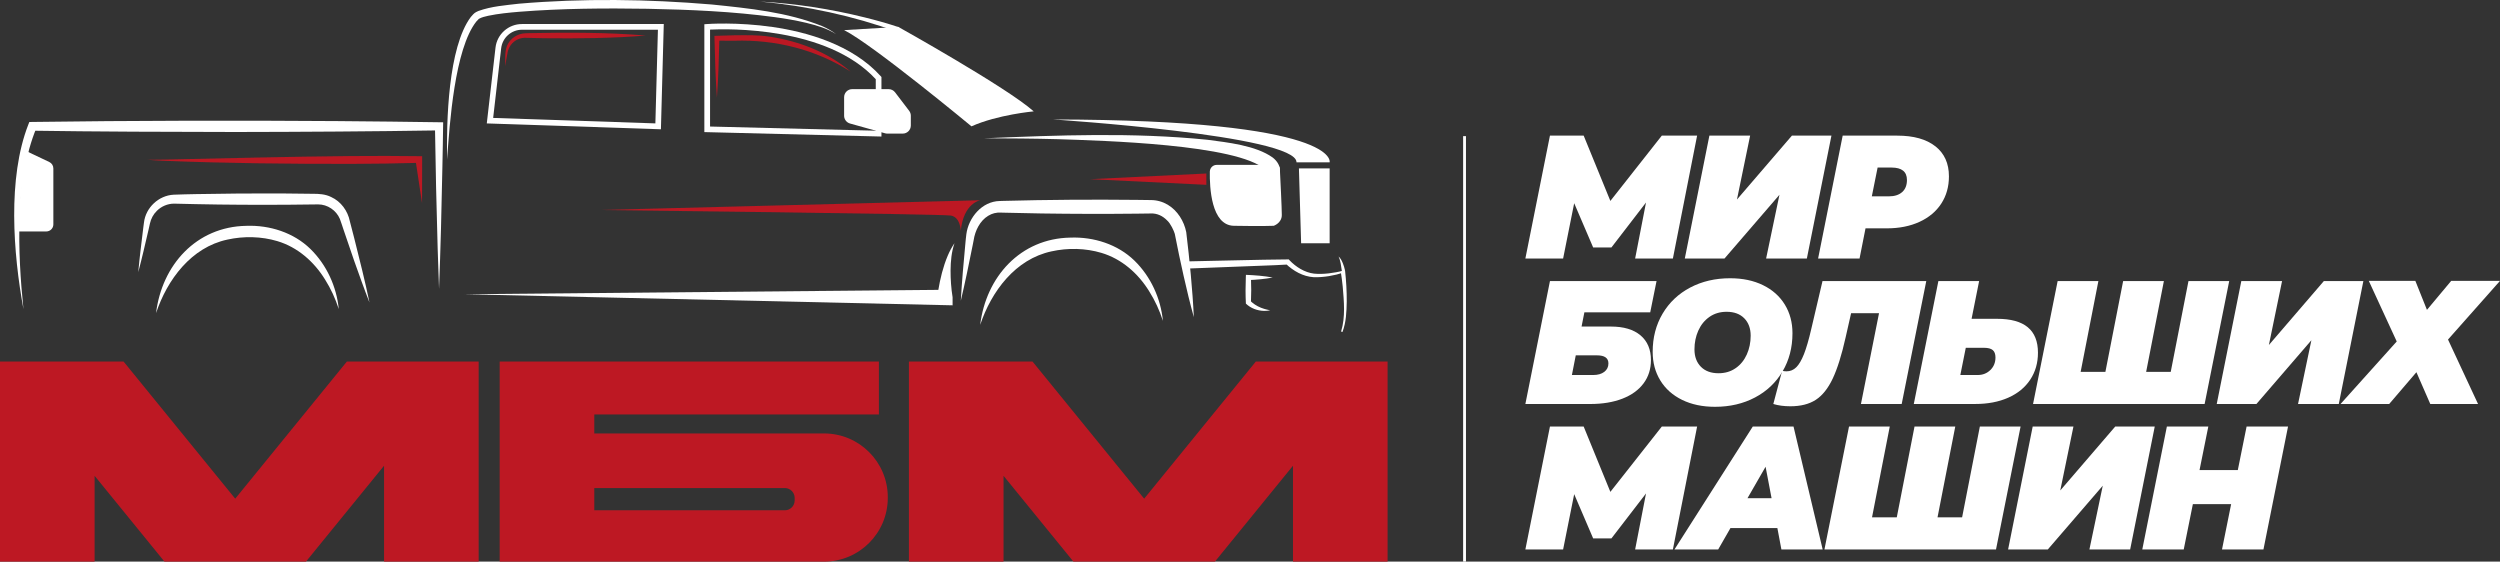 <svg xmlns="http://www.w3.org/2000/svg" viewBox="0 0 1752.93 393.8"><rect x="0" y="0" width="1752.93" height="393.8" fill="#333333" stroke="none"/><defs><style>      .cls-1 {        fill: #fff;      }      .cls-2 {        fill: #bd1823;      }    </style></defs><g><g id="_&#x421;&#x43B;&#x43E;&#x439;_1" data-name="&#x421;&#x43B;&#x43E;&#x439;_1"><g><path class="cls-2" d="M420.66,147.24l266.62-6.82s-11.74,1.96-13.61,21.44c0,0-.17-9.6-6.97-10.72-6.8-1.12-246.05-3.9-246.05-3.9"></path><path class="cls-2" d="M354.14,46.45c.31-4.79-.41-9.79,1.39-14.36,2.12-5.13,7.44-8.66,12.99-8.76.54-.02,2.09-.07,2.66-.09,26.93-.57,54.76-.53,81.6,1.67-23.23,1.96-47.62,2.12-70.96,1.89,0,0-14.09-.3-14.09-.3-4.18.1-8.34,2.56-10.44,6.44-1.19,1.98-1.47,4.23-1.86,6.51-.4,2.34-.84,4.67-1.29,7h0Z"></path><path class="cls-2" d="M502.68,68.37c-.98-13.63-1.39-27.88-1.71-41.57l-.04-1.65c4.69-.17,9.39-.31,14.08-.41,8.3-.04,16.67-.33,24.92,1.02,20.43,3.12,40.73,10.91,56.49,24.48-24.1-15.49-52.9-22.62-81.38-21.68-4.1-.04-8.21-.06-12.31-.04l1.68-1.71c-.31,13.7-.74,27.94-1.71,41.57h0Z"></path><polygon class="cls-2" points="764.41 125.63 845.86 121.66 845.86 129.59 764.41 125.63 764.41 125.63"></polygon><g><polygon class="cls-2" points="289.34 253.48 243.24 253.48 164.93 349.66 86.62 253.48 40.52 253.48 40.52 253.48 0 253.48 0 393.8 66.33 393.8 66.33 333.62 115.33 393.8 128.99 393.8 200.87 393.8 214.53 393.8 269.29 326.55 269.29 393.8 335.62 393.8 335.62 253.48 289.35 253.48 289.34 253.48"></polygon><polygon class="cls-2" points="926.67 253.48 926.67 253.48 880.57 253.48 802.26 349.66 723.95 253.48 677.85 253.48 677.85 253.48 637.32 253.48 637.32 393.8 703.65 393.8 703.65 333.62 752.66 393.8 766.32 393.8 838.2 393.8 851.86 393.8 906.61 326.55 906.61 393.8 972.94 393.8 972.94 253.48 926.67 253.48"></polygon><path class="cls-2" d="M577.8,303.94h-161.11v-13.32h199.56s0-37.14,0-37.14h-199.56s0,0,0,0h-66.33v140.31h66.33s161.11,0,161.11,0c24.68,0,44.69-20.01,44.69-44.69v-.49c0-24.68-20.01-44.69-44.69-44.69ZM557.2,350.91c0,3.81-3.09,6.89-6.89,6.89h-133.61v-15.59h133.61c3.81,0,6.89,3.09,6.89,6.89v1.8Z"></path></g><path class="cls-1" d="M16.44,216.71c-7.2-39.07-11.23-91.84,3.4-129.32,0,0,.73-1.84.73-1.84l2.1-.04c68.09-.96,145.73-1.11,213.87-.6,19.17.14,55.01.53,74.19.85-.11,10.43-.34,20.88-.54,31.31-.54,28.49-1.26,56.98-2.35,85.46-.35-9.5-.71-18.99-.97-28.49-.85-28.48-1.45-56.97-1.89-85.46,0,0,2.86,2.86,2.86,2.86-45.3.74-97.32,1.05-142.58,1.12-41.93-.02-101.23-.26-142.58-.91,0,0,2.83-1.88,2.83-1.88-15.17,36.51-13.11,87.88-9.07,126.93h0Z"></path><path class="cls-1" d="M11.92,162.29h20.53c2.74,0,4.96-2.22,4.96-4.96v-39.24c0-1.92-1.1-3.66-2.84-4.49l-17.34-8.23"></path><path class="cls-1" d="M109.42,219.55c4.07-33.67,28.17-60.61,63.3-61.2,16.32-.6,33.11,4.68,44.91,16.19,11.43,11.18,18.38,26.49,19.91,42.18-2.38-7.37-5.6-14.35-9.62-20.72-7.77-12.59-19.28-22.7-33.48-26.94-11.19-3.34-23.55-3.61-35.01-1.06-25.27,5.39-42.16,27.99-50.02,51.56h0Z"></path><path class="cls-1" d="M687.28,227.8c4.06-33.65,28.19-60.63,63.3-61.2,16.32-.6,33.11,4.68,44.91,16.19,11.43,11.18,18.38,26.49,19.91,42.18-2.38-7.37-5.6-14.35-9.62-20.72-7.77-12.59-19.28-22.7-33.48-26.94-11.19-3.34-23.55-3.61-35.01-1.06-25.27,5.39-42.16,27.99-50.02,51.56h0Z"></path><path class="cls-1" d="M96.94,190.92c.94-10.39,2.23-20.71,3.5-31.04l.51-3.87c1.21-10.38,10.25-18.95,20.8-19.49,4.4-.22,11.24-.31,15.72-.42,20.22-.41,42.13-.56,62.35-.43,2.73.03,17.03.16,19.48.22,4.33-.05,8.94.26,12.88,2.25,6.91,3.13,11.67,9.72,13.14,17.06.68,2.46,2.27,8.8,2.94,11.32,3.67,14.66,7.78,30.82,10.81,45.57-3.81-9.71-7.28-19.52-10.77-29.32-1.71-5-5.97-17.32-7.56-22.14-.69-2.05-1.68-5.17-2.43-7.14-2.57-6.05-8.7-10.18-15.22-10.17-.91-.03-2.79.03-3.79.04-21.55.32-44.75.34-66.25.05,0,0-15.59-.27-15.59-.27l-15.45-.35c-4.45.02-8.82,1.86-12,5.03-2.47,2.39-4.16,5.56-4.89,8.95,0,0-.85,3.81-.85,3.81-2.35,10.14-4.67,20.28-7.35,30.36h0Z"></path><path class="cls-1" d="M673.68,210.95c.76-13.36,1.94-26.67,3.19-39.98.2-2.01.43-4.8.71-6.78,1.54-11.61,10.93-23.01,23.4-23.25.47-.03,2.02-.06,2.53-.08,31.04-.83,62.32-1.04,93.39-.71,2.04.04,7.99.07,10.01.13,4.13-.02,8.33,1.15,11.83,3.24,6.92,4.11,11.49,11.59,13.01,19.2,1.2,9.9,2.27,19.81,3.19,29.74.86,9.8,1.72,20.07,2.13,29.91-1.19-4.09-2.71-10.32-3.78-14.53-2.35-9.7-4.55-19.44-6.6-29.2-1-4.88-2.01-9.76-2.96-14.66-.56-2.02-2.92-7.22-5.34-9.38-3.18-3.28-7.16-5.11-11.48-4.91-2.03.05-7.88.1-10.01.13-22.11.25-44.63.19-66.71-.14-8.89-.13-17.79-.32-26.68-.56l-1.67-.05c-3.13-.2-6.22.55-8.94,2.24-5.78,3.47-9.22,10.47-10.2,17.13,0,0-.64,3.28-.64,3.28-2.62,13.11-5.29,26.21-8.39,39.22h0Z"></path><path class="cls-1" d="M313.51,111.83c-.54-26.58.67-78.54,16.59-99.89,1.11-1.25,2.24-2.74,3.78-3.5.43-.24,1.07-.55,1.54-.73,9.19-3.31,18.92-3.99,28.38-5.11,45.02-3.86,90.3-3.22,135.29.56,26.08,2.69,52.83,5.32,77.37,15.14,3.44,1.53,6.82,3.3,9.75,5.65-6.28-4.12-13.62-6.1-20.83-7.92-7.26-1.71-14.62-2.99-22.02-3.99-29.63-4.01-59.58-5.29-89.46-5.88-29.85-.48-59.85-.26-89.59,2.08-7.4.62-14.85,1.34-21.95,2.82-2.3.54-4.47.99-6.41,2.08-.08.07-.16.12-.26.17l-1.71,1.8c-15.17,19.24-18.75,71.54-20.47,96.72h0Z"></path><path class="cls-1" d="M463.42,90.65l-122.1-4.11,6.11-53.14c1.08-9.43,9.06-16.55,18.56-16.55h99.43l-2,73.8ZM345.79,82.69l113.74,3.83,1.78-65.67h-95.32c-7.46,0-13.73,5.59-14.59,13.01l-5.61,48.83Z"></path><path class="cls-1" d="M618.06,95.74l-124.19-3.12V17l1.84-.14c.21-.02,21.02-1.58,46.22,2.09,23.39,3.41,55.49,12.16,75.61,34.47l.51.57v41.75ZM497.87,88.72l116.19,2.92v-36.1c-34.14-37.07-103.95-35.39-116.19-34.79v67.97Z"></path><path class="cls-1" d="M591.87,81.16v-12.99c0-3.13,2.54-5.67,5.67-5.67h25.54c1.77,0,3.44.83,4.51,2.23l9.89,12.97c.75.99,1.16,2.2,1.16,3.44v6.87c0,3.13-2.54,5.67-5.67,5.67h-10.85c-.51,0-1.03-.07-1.52-.21l-24.59-6.86c-2.45-.68-4.15-2.92-4.15-5.46Z"></path><path class="cls-1" d="M591.87,21.12l37.98-2.27s76.25,42.52,94.96,59.24c0,0-25.23,2.27-43.65,10.49,0,0-69.45-57.54-89.29-67.46Z"></path><path class="cls-1" d="M628.98,22.27c-30.86-11.2-63.37-18.15-96.06-21.18,24.73,1.37,49.31,5.15,73.35,11.11,8.04,2,15.98,4.19,23.91,6.85l-1.2,3.23h0Z"></path><path class="cls-1" d="M853.12,115.61c-2.63,0-4.77,2.1-4.82,4.72-.2,11.05.96,37.69,16.83,37.99,20.03.38,27.97,0,27.97,0,0,0,5.67-1.89,5.67-7.56,0-4.67-1.02-25.46-1.39-32.68-.07-1.39-1.22-2.47-2.61-2.47h-41.66Z"></path><path class="cls-1" d="M887.62,117.94c-.15.43-.29,1-.16,1.44,0,.14.1.13-.06-.11-.01-.07-.09-.16-.18-.27-19.33-17.97-115.4-20.38-145.11-21.4-17.33-.46-34.67-.58-52.02-.63,52.1-2.18,104.33-4.24,156.37,1.02,14.11,1.87,34.07,3.96,45.92,12.47,3.09,2.37,5.84,6.3,4.78,10.46,0,0-.12.38-.12.38l-9.42-3.37h0Z"></path><polygon class="cls-1" points="910.77 118.07 932.31 118.07 932.31 170.55 912.31 170.55 910.77 118.07"></polygon><path class="cls-1" d="M909.07,113.82h23.24s8.22-29.76-193.89-30.05c0,0,171.21,11.06,170.65,30.05Z"></path><path class="cls-1" d="M325.42,206.32l337.17-3.12-5.42,5.53c.19-1.84.44-3.46.71-5.16,1.39-8.29,3.38-16.54,6.65-24.3,1.31-3.07,2.86-6.05,4.73-8.74-2.12,6.15-2.67,12.6-2.75,19.02-.02,6.27.42,12.71,1.42,18.87,0,0,0,5.66,0,5.66l-5.42-.12-337.1-7.65h0Z"></path><path class="cls-1" d="M831.22,183.31c20.8-.36,51.06-1.28,71.56-1.42,0,0,.9,0,.9,0,0,0,.48.58.48.58,4.5,4.71,10.62,8.61,17.2,9.39,6.83.67,13.85-.5,20.54-1.99,0,0-.3.51-.3.51-.79-.1-.74-.33-.76-.56-.55-3.35-.81-6.86-2.29-9.97,1.49,1.21,2.31,3.08,3.04,4.81.61,1.5,1.08,3.18,1.46,4.76.06.23.19.45-.52.81l.11.26-.41.25c-3.2,1.63-6.82,2.15-10.31,2.85-3.55.56-7.07.89-10.76.78-7.52-.49-14.28-4.33-19.64-9.47,0,0,1.38.58,1.38.58-5.96.38-11.92.58-17.88.81-11.5.44-41.8,1.6-53.64,2.06,0,0-.15-5.05-.15-5.05h0Z"></path><path class="cls-1" d="M892.4,194.6c-5.63,1.08-11.36,1.53-17.07,1.81,0,0,1.81-1.81,1.81-1.81.25,5.83.25,11.65-.01,17.48l-.48-1.23c.3.35.82.83,1.28,1.22,2.51,2.11,5.48,3.63,8.66,4.55,1.3.41,2.66.66,4.06.94-1.38.29-2.81.47-4.26.43-4.69-.08-9.39-1.8-12.81-5.1-.3-6.09-.31-12.19-.05-18.29l.08-1.89c6.29.28,12.6.71,18.8,1.89h0Z"></path><path class="cls-1" d="M943.13,189.81c.79,7.2,1.21,14.37,1.16,21.6-.14,7.2-.38,14.59-3.02,21.41,0,0-.93-.37-.93-.37,3.13-10.17,2-21.19,1.12-31.65-.37-3.53-.82-7.08-1.39-10.55l3.05-.44h0Z"></path><path class="cls-2" d="M103.18,111.83c1.64.27,4.24.11,5.94.15,0,0,5.95-.07,5.95-.07,43.42-.9,87.57-2.1,130.95-2.48,16.66-.14,33.32-.14,49.98.1v2.14s-.07,30.79-.07,30.79l-4.6-30.44,2.35,2.17c-15.88.46-31.75.66-47.63.72-43.64.03-87.38-.41-131-2.17-3.9-.25-8.03-.23-11.88-.9h0Z"></path><rect class="cls-1" x="1025.9" y="95.45" width="2" height="298.35"></rect><g><path class="cls-1" d="M1189.97,95.08l-16.99,86.19h-26.47l7.63-39.28-24.26,31.52h-12.81l-13.3-31.03-7.76,38.79h-26.47l17.24-86.19h23.64l18.72,45.81,36.08-45.81h24.75Z"></path><path class="cls-1" d="M1198.58,95.08h28.57l-9.24,44.82,38.54-44.82h27.71l-17.24,86.19h-28.57l9.36-44.7-38.54,44.7h-27.83l17.24-86.19Z"></path><path class="cls-1" d="M1357.06,102.59c6.32,5.01,9.48,12.03,9.48,21.06,0,7.22-1.79,13.59-5.36,19.09-3.57,5.5-8.66,9.77-15.27,12.81-6.61,3.04-14.26,4.56-22.96,4.56h-14.9l-4.19,21.18h-29.06l17.24-86.19h38.29c11.49,0,20.4,2.51,26.72,7.51ZM1333.78,134.66c2.22-2.01,3.32-4.82,3.32-8.44,0-5.83-3.61-8.74-10.84-8.74h-9.73l-4.06,20.19h11.94c4.02,0,7.14-1,9.36-3.02Z"></path><path class="cls-1" d="M1086.78,197.08h74.74l-4.43,21.92h-46.17l-1.97,9.97h20.56c8.95,0,15.86,2.05,20.75,6.16,4.88,4.11,7.33,9.89,7.33,17.36,0,6.24-1.72,11.68-5.17,16.32-3.45,4.64-8.37,8.21-14.78,10.71-6.4,2.5-13.96,3.76-22.66,3.76h-45.44l17.24-86.19ZM1117.07,262.95c3.28,0,5.89-.74,7.82-2.22,1.93-1.48,2.89-3.45,2.89-5.91,0-3.77-2.67-5.66-8-5.66h-14.9l-2.71,13.79h14.9Z"></path><path class="cls-1" d="M1179.44,280.38c-6.61-3.24-11.7-7.78-15.27-13.61-3.57-5.83-5.36-12.52-5.36-20.07,0-10.01,2.32-18.94,6.96-26.78,4.64-7.84,11.08-13.93,19.33-18.29,8.25-4.35,17.59-6.53,28.01-6.53,8.78,0,16.48,1.62,23.09,4.86,6.61,3.24,11.7,7.78,15.27,13.61,3.57,5.83,5.36,12.52,5.36,20.07,0,10.02-2.32,18.94-6.96,26.78-4.64,7.84-11.08,13.94-19.33,18.29-8.25,4.35-17.59,6.53-28.01,6.53-8.79,0-16.48-1.62-23.09-4.86ZM1216.99,258.15c3.41-2.38,6.01-5.58,7.82-9.6,1.8-4.02,2.71-8.41,2.71-13.18,0-5.09-1.5-9.15-4.49-12.19-3-3.04-7.12-4.56-12.38-4.56-4.6,0-8.6,1.19-12.01,3.57-3.41,2.38-6.01,5.58-7.82,9.6-1.81,4.02-2.71,8.42-2.71,13.17,0,5.09,1.5,9.15,4.49,12.19,3,3.04,7.12,4.56,12.38,4.56,4.6,0,8.6-1.19,12-3.57Z"></path><path class="cls-1" d="M1350.65,197.08l-17.24,86.19h-28.57l12.68-63.66h-19.58l-3.82,16.87c-2.79,12.48-5.83,22.16-9.11,29.06-3.28,6.9-7.25,11.84-11.88,14.84-4.64,3-10.57,4.49-17.79,4.49-4.52,0-8.5-.54-11.94-1.6l6.16-23.27c.99.25,2.01.37,3.08.37,2.63,0,4.9-.94,6.83-2.83,1.93-1.89,3.73-4.97,5.42-9.23,1.68-4.27,3.39-10.14,5.11-17.61l7.88-33.62h72.77Z"></path><path class="cls-1" d="M1421.82,229.46c4.76,3.94,7.14,9.89,7.14,17.85,0,7.14-1.81,13.44-5.42,18.9-3.61,5.46-8.74,9.67-15.39,12.62-6.65,2.96-14.37,4.43-23.15,4.43h-43.1l17.24-86.19h28.57l-5.29,26.47h17.85c9.6,0,16.79,1.97,21.55,5.91ZM1395.6,259.44c2.38-2.34,3.57-5.27,3.57-8.8,0-2.38-.64-4.1-1.91-5.17-1.27-1.07-3.31-1.6-6.1-1.6h-12.81l-3.82,19.08h12.19c3.53,0,6.48-1.17,8.87-3.51Z"></path><path class="cls-1" d="M1563.06,197.08l-17.24,86.19h-120.3l17.24-86.19h28.57l-12.44,63.66h17.36l12.44-63.66h28.57l-12.44,63.66h17.24l12.44-63.66h28.57Z"></path><path class="cls-1" d="M1571.55,197.08h28.57l-9.24,44.82,38.54-44.82h27.71l-17.24,86.19h-28.57l9.36-44.7-38.54,44.7h-27.83l17.24-86.19Z"></path><path class="cls-1" d="M1693.58,196.95l8.13,20.32,16.99-20.32h34.23l-36.45,41.13,21.06,45.19h-33.49l-9.73-22.29-19.09,22.29h-34.11l39.4-43.84-19.58-42.48h32.63Z"></path><path class="cls-1" d="M1189.97,299.08l-16.99,86.19h-26.47l7.63-39.28-24.26,31.52h-12.81l-13.3-31.03-7.76,38.79h-26.47l17.24-86.19h23.64l18.72,45.81,36.08-45.81h24.75Z"></path><path class="cls-1" d="M1246.24,370.25h-32.88l-8.62,15.02h-30.66l54.92-86.19h28.57l20.44,86.19h-28.94l-2.83-15.02ZM1242.17,349.31l-4.19-22.04-12.68,22.04h16.87Z"></path><path class="cls-1" d="M1416.78,299.08l-17.24,86.19h-120.3l17.24-86.19h28.57l-12.44,63.66h17.36l12.44-63.66h28.57l-12.44,63.66h17.24l12.44-63.66h28.57Z"></path><path class="cls-1" d="M1425.27,299.08h28.57l-9.24,44.82,38.54-44.82h27.71l-17.24,86.19h-28.57l9.36-44.7-38.54,44.7h-27.83l17.24-86.19Z"></path><path class="cls-1" d="M1604.31,299.08l-17.24,86.19h-29.06l6.4-31.77h-26.84l-6.4,31.77h-29.06l17.24-86.19h29.06l-6.16,30.54h26.84l6.16-30.54h29.06Z"></path></g></g></g></g></svg>
